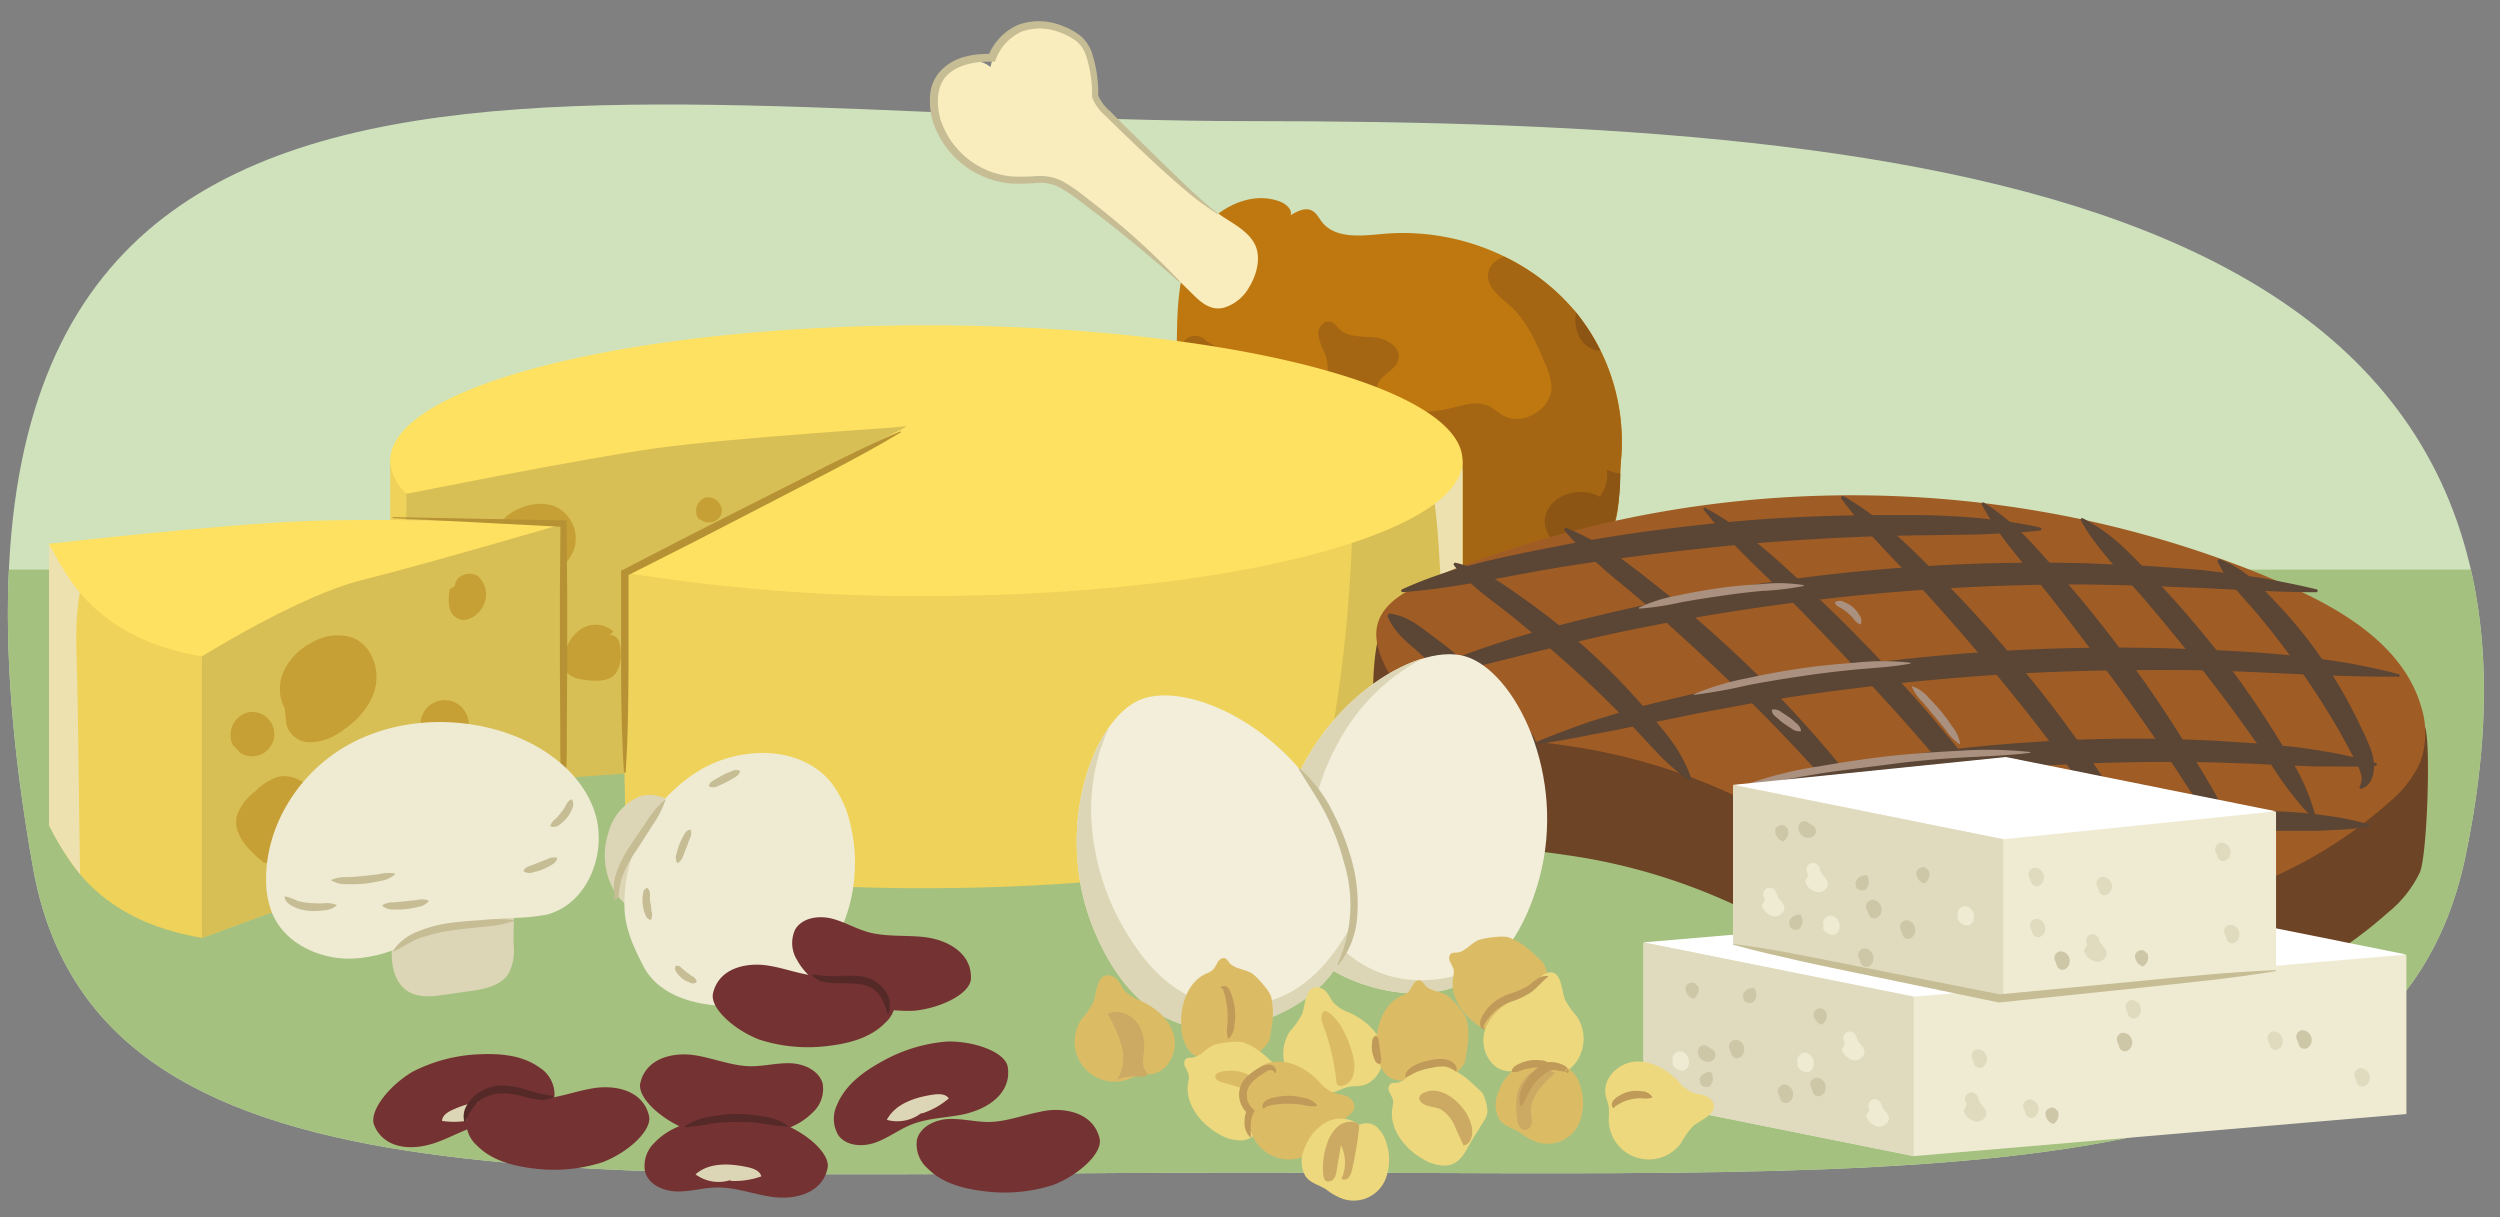 <svg xmlns="http://www.w3.org/2000/svg" xmlns:xlink="http://www.w3.org/1999/xlink" width="380" height="185" viewBox="0 0 380 185"><rect x="0" y="0" width="380" height="185" fill="#808080" stroke="none"/><defs><clipPath id="a"><path d="M374.74,130.23C395.84,29.49,294.85,18.41,190.12,18.41S-20.34-11.13,5,131.81c9.4,53.07,80.68,46.42,185.4,46.42S363.69,183,374.74,130.23Z" fill="#cfe2bc"/></clipPath></defs><path d="M374.74,130.23C395.84,29.49,294.85,18.41,190.12,18.41S-20.34-11.13,5,131.81c9.4,53.07,80.68,46.42,185.4,46.42S363.69,183,374.74,130.23Z" fill="#cfe2bc"/><g clip-path="url(#a)"><rect x="-4.25" y="86.58" width="403.91" height="92.97" fill="#a5c180"/></g><path d="M239.25,47.15c-7-8.28-18.24-12.56-29-11.6-3.29.3-7.24.79-9.3-1.79-.48-.62-.84-1.39-1.54-1.75-1-.53-2.26.1-3.24.71.28-.84-.59-1.61-1.41-2-4.85-2-10.63,1.26-13.16,5.88s-2.66,10.13-2.72,15.4c0,1.77.1,3.84,1.56,4.83,1,.69,2.32.62,3.48,1,2.37.73,3.78,3.08,5.13,5.16,8.34,12.86,22.34,21.66,37.39,24.56,4,.77,8.51,1.19,12.25-.81,2.74-1.47,5.61-3.88,6.6-6.92s.84-6.69,1.12-9.9a31.23,31.23,0,0,0-7.13-22.79Z" fill="#bf7810"/><path d="M246.38,69.94a31.23,31.23,0,0,0-7.13-22.79A32.29,32.29,0,0,0,228.62,39c-1.49.52-2.73,1.79-2.39,3.48s2.17,3,3.4,4.09c2.5,2.29,3.89,5.52,5.2,8.65a10,10,0,0,1,1,3.48c.1,3.52-4.44,6.19-7.47,4.39-.71-.42-1.31-1-2.06-1.37-1.82-.87-4-.1-5.93.36a18.85,18.85,0,0,1-6.9.35c-2.11-.28-4.69-1.76-4.12-3.82.47-1.7,2.9-2.33,3.24-4.07s-1.84-3.09-3.69-3.26-4,0-5.31-1.24c-.43-.4-.77-1-1.34-1.13-1-.3-1.89.83-1.88,1.85a8.67,8.67,0,0,0,1,2.91c1.9,4.88-2.63,11-7.85,10.58q3,2.83,6,5.68a7.65,7.65,0,0,1-3.51,1.59,59.23,59.23,0,0,0,30.5,16.07c4,.77,8.51,1.19,12.25-.81,2.74-1.47,5.61-3.88,6.6-6.92S246.1,73.15,246.38,69.94Z" fill="#a56613"/><path d="M192.67,68c-.1-1.58.15-3.41.09-5-.21-5.1-5.08-8.57-9.45-11.22a2.18,2.18,0,0,0-3.72.81c-.23.39-.45.79-.67,1.2a4,4,0,0,0,1.49,3.09c1,.69,2.32.62,3.48,1,2.37.73,3.78,3.08,5.13,5.16A52,52,0,0,0,192.67,68Z" fill="#a56613"/><path d="M216.19,84.62a7,7,0,0,0,1-2.34c.24-2-1.94-3.45-3.89-4.06s-4.23-1.16-5.11-3l2.46-3.62a4.58,4.58,0,0,0,5.27,1c-2.49-3.61-6.44-7.72-10.5-6-3.66,1.5-4.75,6.14-4.11,9.75A59.23,59.23,0,0,0,216.19,84.62Z" fill="#8c5513"/><path d="M243.14,75.51c-2.88-1.68-7.3-.4-8.21,2.81s3.19,6.74,6,4.9c.87-.59,1.48-1.53,2.4-2a2.13,2.13,0,0,1,1.47-.18,8.52,8.52,0,0,0,.49-1.17,30.9,30.9,0,0,0,1-7.91,6.37,6.37,0,0,1-2.06-.55A5.29,5.29,0,0,1,243.14,75.51Z" fill="#8c5513"/><path d="M242.58,53.23a2.94,2.94,0,0,0,.67.05,30.42,30.42,0,0,0-3.69-5.75C239.12,50,240.2,52.69,242.58,53.23Z" fill="#8c5513"/><path d="M168.14,17a5.94,5.94,0,0,1-1.65-2.31,9.49,9.49,0,0,1-.1-2.92,8,8,0,0,0-15.84-1.57c-2.24-1.91-6.05-.82-7.59,1.7s-1.14,5.84.22,8.45A13.43,13.43,0,0,0,155,27.4a19.6,19.6,0,0,1,4.72,0,10.86,10.86,0,0,1,3.95,2.13,156.89,156.89,0,0,1,17.6,15.17c1.31,1.3,2.76,2.55,4.72,2.08a6.54,6.54,0,0,0,3.84-3.06c1.19-1.91,2-4.76.76-6.85-1.05-1.8-3.14-2.88-4.82-4a57.68,57.68,0,0,1-7.61-6.26Q173,21.92,168.14,17Z" fill="#f9edbd"/><path d="M185.11,32.55a40.35,40.35,0,0,1-5.22-3.88c-1.65-1.4-3.26-2.85-4.84-4.32s-3.17-3-4.71-4.48L168,17.59a7.29,7.29,0,0,1-2-2.78l0-.07v-.1a19.28,19.28,0,0,0-.86-6,5,5,0,0,0-1.5-2.36A9.76,9.76,0,0,0,161,4.89a8.22,8.22,0,0,0-5.76-.06A7.49,7.49,0,0,0,151.37,9l-.16.38-.43,0c-2.39-.08-5.08.39-6.76,2s-1.72,4.36-1.09,6.7a12.61,12.61,0,0,0,10.9,8.74,27.22,27.22,0,0,0,3.81-.07,8.87,8.87,0,0,1,2,.14,7.57,7.57,0,0,1,1.95.71,25,25,0,0,1,3.26,2.24c1,.78,2.05,1.59,3.06,2.4a113.59,113.59,0,0,1,11.42,10.51l-.1.11c-3.89-3.41-7.83-6.73-11.9-9.89l-3.08-2.33a25.37,25.37,0,0,0-3.13-2.12,6.43,6.43,0,0,0-3.49-.72,28.25,28.25,0,0,1-3.93.09,13.73,13.73,0,0,1-11.93-9.5,11.23,11.23,0,0,1-.39-4,6.15,6.15,0,0,1,1.76-3.8,7.91,7.91,0,0,1,3.65-2,13.67,13.67,0,0,1,4-.38l-.59.36a8.57,8.57,0,0,1,4.52-4.78,9.26,9.26,0,0,1,6.56.07,10.43,10.43,0,0,1,2.92,1.56,6,6,0,0,1,1.85,2.86,20,20,0,0,1,.88,6.4l0-.16a6.41,6.41,0,0,0,1.78,2.36l2.28,2.29,4.62,4.54,4.65,4.5c1.57,1.47,3.16,2.93,4.87,4.24Z" fill="#c6bd95"/><path d="M222.3,70.63c0-11.36-36.49-20.57-81.5-20.57S59.31,59.27,59.31,70.63v43.79a7.23,7.23,0,0,0,2.47,5l33.13-1.89.32,13.9A276.8,276.8,0,0,0,140.8,135c45,0,81.5-9.21,81.5-20.57Z" fill="#efd259"/><path d="M198.74,128.88c14.56-3.71,23.56-8.82,23.56-14.46V70.63c0-3.5-3.47-6.79-9.57-9.67a8.81,8.81,0,0,0-4,1.24c-3.83,2.37-4.68,7.48-5.16,12l2.06,1.62a216.46,216.46,0,0,1-5,44.88C200,123.39,199.3,126.13,198.74,128.88Z" fill="#d8bf55"/><path d="M218.41,64.35c-.07.08-.16.13-.23.22a8.42,8.42,0,0,0-1.42,5c0,1.68.53,2.74.85,4.29.91,4.5,1.06,9.5,1.38,14.12a253.36,253.36,0,0,1,.33,28.64c0,1.15-.12,2.29-.18,3.43,2-1.8,3.16-3.7,3.16-5.67V72.12c0-2.71-1.37-5.32-3.89-7.77Z" fill="#ede1b0"/><path d="M140.8,49.45c-45,0-81.49,9.21-81.49,20.57a7.21,7.21,0,0,0,2.47,5L138,64.65,95.23,87.08a276.8,276.8,0,0,0,45.57,3.51c45,0,81.5-9.21,81.5-20.57S185.81,49.45,140.8,49.45Z" fill="#ffe161"/><path d="M94.91,117.58V87.08l42.86-22.22s-26.64,1.68-38,3.26-38,6.95-38,6.95V120Z" fill="#d8bf55"/><path d="M84.8,77.19a5.42,5.42,0,0,1,2.55,6,6.18,6.18,0,0,1-9.63,3.12c-2.47-2-3.23-5.88-.53-8C79.22,76.77,82.42,75.94,84.8,77.19Z" fill="#c6a034"/><path d="M106.28,79a2.15,2.15,0,0,1,.91-3.36A2.1,2.1,0,0,1,109.7,78a2.05,2.05,0,0,1-3.29.92" fill="#c6a034"/><path d="M93.26,96a4.07,4.07,0,0,0-5-.34,6,6,0,0,0-2.52,4.55,3.14,3.14,0,0,0,.2,1.61c.57,1.18,2.09,1.45,3.39,1.58,1.49.14,3.24.19,4.23-1a4.8,4.8,0,0,0,.76-3.26,4.09,4.09,0,0,0-.28-1.74,1.42,1.42,0,0,0-1.41-.87" fill="#c6a034"/><path d="M73.29,93.67A4,4,0,0,1,77,90.49,3.22,3.22,0,0,1,80.15,94a3.84,3.84,0,0,1-.84,1.76,4.12,4.12,0,0,1-3.54,1.73,2.44,2.44,0,0,1-2.15-2.9" fill="#c6a034"/><path d="M85.68,79.59,7.45,82.66v42.79c2.67,4.85,6.88,14.32,23.24,17.11l55-20.17Z" fill="#efd259"/><path d="M14.21,82.4l-6.76.26v42.79a41.66,41.66,0,0,0,4.73,7.45c-.14-7.52-.28-21-.42-28.55-.11-6.2-.72-12.3,1.43-18.21A22.27,22.27,0,0,0,14.21,82.4Z" fill="#ede1b0"/><path d="M7.45,82.66C10.12,87.51,14.33,97,30.69,99.77l55-20.18S60,78.67,46.52,79.2,7.45,82.66,7.45,82.66Z" fill="#ffe161"/><path d="M30.69,142.56V99.77S45.46,90.54,55,88.17s30.72-8.58,30.72-8.58v42.8Z" fill="#d8bf55"/><path d="M40.1,131.12c-2.26-1.82-4.77-4.31-4.09-7.13a7.8,7.8,0,0,1,2.76-3.69,8.76,8.76,0,0,1,3.31-2.16c2.91-.84,6,1.69,6.59,4.67A7.07,7.07,0,0,1,39.81,131" fill="#c6a034"/><path d="M43.28,107.71a6.49,6.49,0,0,1-.06-5.9,9.62,9.62,0,0,1,4.32-4.21,7.44,7.44,0,0,1,6.09-.66c2.8,1.12,4.1,4.62,3.42,7.55s-2.93,5.28-5.48,6.88A7.9,7.9,0,0,1,47,112.83a3.66,3.66,0,0,1-3.48-2.8" fill="#c6a034"/><path d="M64,110.84a3.66,3.66,0,1,1,7.21-1.23,3.88,3.88,0,0,1-2.78,4.17,4,4,0,0,1-4.48-2.29" fill="#c6a034"/><path d="M69.15,89.07c0-1.58,2.25-2.4,3.52-1.47a3.7,3.7,0,0,1,.86,4.3c-.68,1.66-2.77,3-4.24,1.95-1.29-.89-1.17-2.79-.92-4.34" fill="#c6a034"/><path d="M35.39,113.25a3.55,3.55,0,0,1,2.44-5,3.37,3.37,0,1,1-1.26,6.21" fill="#c6a034"/><path d="M85.61,122.39a100.77,100.77,0,0,1-.45-10.7L85.1,101V90.3l.09-10.7h0l.48.49-26-1.34V78.6l26,.5h.46l0,.5h0l.09,10.7V101l-.07,10.7a100.77,100.77,0,0,1-.45,10.7Z" fill="#b79234"/><path d="M94.84,117.44c-.17-2.53-.25-5.06-.33-7.59s-.1-5.06-.1-7.59l0-15.18v-.34l.31-.15,10.46-5.4,10.51-5.31,10.51-5.32c3.52-1.72,7-3.47,10.67-5l.07.14c-3.35,2.06-6.83,3.89-10.29,5.73l-10.46,5.41-10.46,5.4-10.5,5.32.3-.5,0,15.18c0,2.53-.06,5.06-.1,7.59s-.16,5.06-.33,7.59Z" fill="#b79234"/><path d="M78.07,143.57a7.74,7.74,0,0,1-.76,4.4c-1.18,1.87-3.65,2.36-5.84,2.67l-3.85.56c-1.84.26-3.84.5-5.46-.43-2.42-1.38-2.86-4.7-2.51-7.47a23,23,0,0,1,4.54-11c2.27-3,6.19-5.49,9.59-3.93C79.25,130.85,77.93,138.81,78.07,143.57Z" fill="#ddd6b6"/><path d="M53.49,145.71c-4.92.15-10.18-2.31-12.1-6.85a13.33,13.33,0,0,1-.94-5.12c-.06-8.11,4.78-15.9,11.73-20.08s15.7-4.91,23.5-2.66c6.3,1.83,12.37,5.92,14.6,12.09s-.81,14.3-7.17,15.93a31.26,31.26,0,0,1-6,.51c-3.2.19-6.3,1.17-9.43,1.79-2.88.57-5.29,2.14-8,3.13A20.25,20.25,0,0,1,53.49,145.71Z" fill="#efebd3"/><path d="M103.1,123.55c-.8-2.31-3.82-3.28-6.1-2.4a8.19,8.19,0,0,0-4.52,5.44,10.94,10.94,0,0,0,.73,8.56,8.1,8.1,0,0,0,7.28,4.15c2.87-.18,5.39-2.15,7-4.56,2-3,2.33-7.76-.71-9.71" fill="#ddd6b6"/><path d="M94.92,138.07A23.8,23.8,0,0,1,106.48,117c6.23-3.63,15.2-3.69,19.79,1.87a16.21,16.21,0,0,1,3,6.48c2,8.27-.4,17.76-6.93,23.23a19.18,19.18,0,0,1-14.62,4.12c-4-.53-8.14-2.21-10-6C96.29,143.92,95.05,141.24,94.92,138.07Z" fill="#efebd3"/><path d="M59.73,144.54a7.89,7.89,0,0,1,3.91-3,19.69,19.69,0,0,1,4.79-1.26c1.62-.22,3.24-.33,4.84-.43a19.21,19.21,0,0,1,4.85,0V140a19.2,19.2,0,0,1-4.77.89c-1.6.18-3.2.32-4.76.55A22.6,22.6,0,0,0,64,142.55c-1.47.53-2.72,1.39-4.21,2.1Z" fill="#c6bd95"/><path d="M101.16,121.55a14.78,14.78,0,0,1-2,3.92c-.77,1.25-1.58,2.47-2.37,3.7a20,20,0,0,0-2.06,3.72,9.31,9.31,0,0,0-.54,2c-.06.34-.1.68-.14,1a1.06,1.06,0,0,1-.23.7.45.45,0,0,1-.27.12.33.33,0,0,1-.25-.15.3.3,0,0,1,0-.21c0-.09.13-.22.2-.17v.15s0,0,0,0a.09.09,0,0,0,0,0c.07,0-.08,0,0,0s0-.18-.09-.37a4.53,4.53,0,0,1-.12-1.16,8,8,0,0,1,.45-2.28,18.07,18.07,0,0,1,2.06-4c.82-1.23,1.64-2.44,2.48-3.64a15.19,15.19,0,0,1,2.82-3.4Z" fill="#c6bd95"/><path d="M79.59,132.32c.33-.57.76-.61,1.17-.78l1.23-.49,1.24-.47a2,2,0,0,1,1.4-.21l.07.12c-.17.63-.61.82-1,1.06a9.81,9.81,0,0,1-1.26.62,9.09,9.09,0,0,1-1.35.4,1.62,1.62,0,0,1-1.46-.1Z" fill="#c6bd95"/><path d="M43.33,136.24a10.47,10.47,0,0,1,1.86.67,8.34,8.34,0,0,0,1.87.34,18.55,18.55,0,0,0,2,.06,4.27,4.27,0,0,1,2.09.22l0,.14a3.43,3.43,0,0,1-2,.71,11.1,11.1,0,0,1-2.16.07,6.84,6.84,0,0,1-2.16-.53c-.67-.31-1.43-.71-1.58-1.58Z" fill="#c6bd95"/><path d="M58.14,137.57a3,3,0,0,1,1.75-.41c.57-.06,1.14-.1,1.71-.17s1.14-.11,1.71-.18a3.14,3.14,0,0,1,1.79.05l.05.14a2.57,2.57,0,0,1-1.64.86,12.24,12.24,0,0,1-1.79.33,13.68,13.68,0,0,1-1.81.05,2.49,2.49,0,0,1-1.78-.52Z" fill="#c6bd95"/><path d="M50.42,133.7a5.84,5.84,0,0,1,2.43-.37c.79-.05,1.59-.09,2.38-.18s1.58-.17,2.37-.27a6,6,0,0,1,2.44-.11l0,.14a4.29,4.29,0,0,1-2.29,1,18.17,18.17,0,0,1-2.45.42,18.83,18.83,0,0,1-2.49.06,4.15,4.15,0,0,1-2.44-.56Z" fill="#c6bd95"/><path d="M86.93,121.52a1.43,1.43,0,0,1,0,1.47,4.9,4.9,0,0,1-.72,1.28,5.24,5.24,0,0,1-1.06,1,1.5,1.5,0,0,1-1.43.37l-.07-.13a2.23,2.23,0,0,1,.82-1.07,7.58,7.58,0,0,0,.79-.91,7,7,0,0,0,.69-1c.22-.35.27-.73.84-1Z" fill="#c6bd95"/><path d="M105,126.12a1.84,1.84,0,0,1-.17,1.4l-.46,1.25-.5,1.23a1.92,1.92,0,0,1-.81,1.16l-.14,0a1.73,1.73,0,0,1-.07-1.45,10.18,10.18,0,0,1,.4-1.33,9.63,9.63,0,0,1,.59-1.26c.24-.4.38-.86,1-1Z" fill="#c6bd95"/><path d="M98.46,135a1.6,1.6,0,0,1,.33,1.22c0,.39,0,.77.1,1.15s.09.75.14,1.13a1.72,1.72,0,0,1-.06,1.27l-.14.06c-.58-.21-.69-.65-.84-1.06a6.12,6.12,0,0,1-.3-1.28,6.39,6.39,0,0,1,0-1.31c.07-.42,0-.89.61-1.21Z" fill="#c6bd95"/><path d="M102.79,146.78c.59,0,.7.28.95.48s.46.4.7.57.48.36.74.54a1.27,1.27,0,0,1,.71.77l0,.15a1,1,0,0,1-1.16,0,3.89,3.89,0,0,1-1-.53,4.54,4.54,0,0,1-.78-.8c-.2-.3-.5-.58-.26-1.14Z" fill="#c6bd95"/><path d="M111.67,149.87c.22-.47.35-.37.5-.4a2.06,2.06,0,0,1,.43,0,3.24,3.24,0,0,1,.41.13c.13.07.28,0,.34.53l0,.14c-.21.43-.35.38-.49.39a2.06,2.06,0,0,1-.43,0,1.69,1.69,0,0,1-.42-.13c-.13-.07-.28,0-.34-.53Z" fill="#c6bd95"/><path d="M107.74,119.45c.17-.63.59-.76,1-1s.75-.43,1.13-.64.78-.36,1.18-.52a1.7,1.7,0,0,1,1.37-.17l.06.13c-.18.61-.58.77-.94,1s-.75.44-1.13.64-.78.37-1.18.53a1.58,1.58,0,0,1-1.37.16Z" fill="#c6bd95"/><path d="M117.4,146.88c2.62.51,5.16,1.52,7.83,1.54,2,0,4-.54,6.09-.44s4.26,1.14,4.78,3.12a4.85,4.85,0,0,1-1.58,4.4c-2.33,2.36-5.69,3.15-8.87,3.51a24,24,0,0,1-10.26-1c-3.9-1.51-7.57-4.88-7-7.08.86-3.59,4.62-4.59,7.87-4.23C116.61,146.74,117,146.81,117.4,146.88Z" fill="#753232"/><path d="M158.08,169c-2.62.5-5.17,1.52-7.83,1.54-2,0-4.06-.55-6.09-.45s-4.27,1.15-4.78,3.12A4.84,4.84,0,0,0,141,177.6c2.32,2.35,5.69,3.14,8.87,3.5a24.2,24.2,0,0,0,10.26-1c3.89-1.52,7.56-4.89,7-7.08-.87-3.6-4.62-4.6-7.87-4.24C158.86,168.84,158.47,168.9,158.08,169Z" fill="#753232"/><path d="M140.05,142.39c-2.65-.24-5.38,0-8-.68-2-.54-3.74-1.64-5.73-2.11s-4.42-.07-5.45,1.68a4.85,4.85,0,0,0,.3,4.67c1.58,2.9,4.6,4.59,7.56,5.82a24.09,24.09,0,0,0,10.13,1.87c4.17-.38,8.62-2.61,8.72-4.86.17-3.69-3.17-5.69-6.39-6.24A11.72,11.72,0,0,0,140.05,142.39Z" fill="#753232"/><path d="M66.54,173.58c2.5-.93,4.84-2.35,7.47-2.81,2-.35,4.09-.12,6.08-.56s4-1.83,4.2-3.86A4.86,4.86,0,0,0,82,162.26c-2.68-1.93-6.13-2.16-9.33-2a24.18,24.18,0,0,0-10,2.67c-3.6,2.14-6.66,6.06-5.78,8.14,1.44,3.41,5.31,3.78,8.45,2.89C65.79,173.85,66.17,173.72,66.54,173.58Z" fill="#753232"/><path d="M71.89,170.06a5.88,5.88,0,0,0,5-1.87c-2.4-1.42-5.47-.66-8,.46-.79.34-1.67.87-1.7,1.73a12.23,12.23,0,0,0,4.59-.18" fill="#ddd6b6"/><path d="M89.63,165.51C87,166,84.46,167,81.8,167.05c-2,0-4.06-.54-6.09-.44s-4.27,1.14-4.78,3.12a4.82,4.82,0,0,0,1.58,4.4c2.32,2.35,5.69,3.15,8.87,3.51a24.2,24.2,0,0,0,10.26-1c3.89-1.51,7.56-4.88,7-7.08-.87-3.59-4.62-4.59-7.87-4.23A11.58,11.58,0,0,0,89.63,165.51Z" fill="#753232"/><path d="M106.35,160.53c2.62.51,5.16,1.52,7.83,1.54,2,0,4.06-.55,6.09-.45s4.27,1.15,4.78,3.12a4.84,4.84,0,0,1-1.58,4.41c-2.32,2.35-5.69,3.15-8.87,3.5a24,24,0,0,1-10.26-1c-3.9-1.52-7.56-4.89-7-7.08.86-3.59,4.62-4.59,7.87-4.23C105.56,160.39,106,160.45,106.35,160.53Z" fill="#753232"/><path d="M146.35,169.4c-2.61.52-5.35.55-7.83,1.54-1.89.76-3.54,2.05-5.46,2.73s-4.39.56-5.61-1.08a4.86,4.86,0,0,1-.21-4.67c1.26-3.06,4.07-5.07,6.88-6.61a24,24,0,0,1,9.86-3c4.19-.08,8.86,1.64,9.2,3.88.57,3.65-2.52,6-5.67,6.9C147.13,169.23,146.74,169.32,146.35,169.4Z" fill="#753232"/><path d="M140,169.22a6,6,0,0,1-5.2,1c1.3-2.47,4.31-3.44,7.07-3.84.84-.12,1.88-.13,2.35.58a12.1,12.1,0,0,1-4,2.26" fill="#ddd6b6"/><path d="M116.85,181.85c-2.63-.44-5.2-1.39-7.87-1.35-2,0-4,.65-6.07.6s-4.3-1-4.86-3a4.85,4.85,0,0,1,1.47-4.44c2.26-2.41,5.61-3.29,8.78-3.73a24.26,24.26,0,0,1,10.28.74c3.93,1.42,7.68,4.69,7.21,6.9-.77,3.61-4.49,4.71-7.75,4.43C117.64,182,117.24,181.91,116.85,181.85Z" fill="#753232"/><path d="M110.93,179.4a5.88,5.88,0,0,1-5.21-.9c2.08-1.85,5.24-1.68,8-1.07.84.19,1.8.55,2,1.38a12.09,12.09,0,0,1-4.54.69" fill="#ddd6b6"/><path d="M70.6,170.57a3.13,3.13,0,0,1,.15-2.17,5.51,5.51,0,0,1,1.32-1.79A6.58,6.58,0,0,1,76.14,165a12,12,0,0,1,4.17.75,23,23,0,0,0,3.87.83l0,.14a3.77,3.77,0,0,1-2.11.45,13.77,13.77,0,0,1-2.07-.38,12.85,12.85,0,0,0-3.83-.59,5.82,5.82,0,0,0-3.42,1.23,7.54,7.54,0,0,0-2,3.15Z" fill="#562929"/><path d="M123.5,148.12a23.81,23.81,0,0,0,3.54.26,21.65,21.65,0,0,1,3.77,0,6.51,6.51,0,0,1,1.94.6,5,5,0,0,1,1.57,1.34,3.69,3.69,0,0,1,.72,3.78l-.15,0a11.26,11.26,0,0,0-.56-1.67,4.8,4.8,0,0,0-.84-1.41,4.38,4.38,0,0,0-2.85-1.43,32.06,32.06,0,0,0-3.6-.14,9.73,9.73,0,0,1-1.92-.21,3.26,3.26,0,0,1-1.69-1Z" fill="#562929"/><path d="M119.72,171.25a25.89,25.89,0,0,1-3.93-.49,28.11,28.11,0,0,0-3.89-.23,26.55,26.55,0,0,0-3.88.28,28.91,28.91,0,0,1-3.92.55l0-.14a8.62,8.62,0,0,1,3.79-1.47,22,22,0,0,1,4-.43,21.4,21.4,0,0,1,4.07.37,8.28,8.28,0,0,1,3.8,1.42Z" fill="#562929"/><path d="M347.26,105.42c8.83,3.84,18.76-4,21.41,5.3.8,2.77.26,19.19-.84,21.86a17.61,17.61,0,0,1-4.92,6.18C343.58,156,314.25,161,290.28,151.26c-9.45-3.85-17.95-9.74-27.23-14A90.67,90.67,0,0,0,238.29,130c-6.58-1-13.42-1.27-19.4-4.17-4.43-2.14-8.32-6.16-9.48-11-.94-4-1.46-19.18,1.81-21.06C215.88,91,223.9,102,229,100.28a163.06,163.06,0,0,1,16.23-4.47,169,169,0,0,1,66.43-1.19,163,163,0,0,1,32,9.27C344.83,104.39,346.05,104.9,347.26,105.42Z" fill="#6d4425"/><path d="M347.26,88.81c8.83,3.84,18.12,9.4,20.77,18.65a13.06,13.06,0,0,1-.2,8.51,17.57,17.57,0,0,1-4.92,6.17c-19.33,17.22-48.66,22.27-72.63,12.5-9.45-3.85-17.95-9.73-27.23-14a91,91,0,0,0-24.76-7.28c-6.58-1-13.42-1.28-19.4-4.17-4.43-2.15-8.32-6.17-9.48-11-.94-4,1.3-6.49,4.57-8.37,4.66-2.68,9.92-4.43,15-6.11a163.06,163.06,0,0,1,16.23-4.47A168.51,168.51,0,0,1,311.64,78a163.65,163.65,0,0,1,32,9.26C344.83,87.77,346.05,88.28,347.26,88.81Z" fill="#a05c25"/><path d="M281,132.46c6.05-3.12,12.67-4.33,19.2-5.64s13.18-2.18,19.83-2.82,13.33-.87,20-.79l5,.09c1.66,0,3.33.15,5,.25l2.5.27,2.48.35c1.65.3,3.3.63,4.92,1.09a.22.22,0,0,1,0,.44,50.18,50.18,0,0,1-5,.45l-2.48.13-2.48,0c-1.65,0-3.3,0-4.94,0l-4.94.06c-6.59.19-13.16.54-19.71,1.18S307.3,129,300.79,130s-12.88,2.61-19.65,2.86a.22.22,0,0,1-.23-.21A.21.21,0,0,1,281,132.46Z" fill="#5b4534"/><path d="M264,120.94c7.63-3.27,15.77-4.54,23.84-5.83s16.26-2.06,24.44-2.51,16.39-.41,24.57,0L343,113c2,.16,4.08.36,6.12.57l3,.43,3,.52c2,.42,4,.87,6,1.46a.22.22,0,0,1,.15.28.24.24,0,0,1-.2.16c-2.07.12-4.11.12-6.15.08l-3.05,0-3-.12c-2-.08-4-.16-6.07-.28l-6.07-.21c-8.09-.16-16.18-.07-24.26.38s-16.14,1.13-24.18,2.12-15.94,2.66-24.19,3a.23.23,0,0,1-.1-.43Z" fill="#5b4534"/><path d="M364.31,102.85c-11.06.09-21.91-.95-32.86-1s-21.87.19-32.76,1.07-21.75,2.18-32.53,4l-8.06,1.49c-2.68.57-5.36,1.1-8,1.63l-4,.83-4,.76c-2.69.54-5.39,1.05-8.13,1.43h0a.22.22,0,0,1-.25-.19.23.23,0,0,1,.14-.23c2.55-1.07,5.14-2,7.75-2.94l4-1.22,4-1.15c2.68-.65,5.37-1.31,8.06-1.92l8.11-1.65a294.73,294.73,0,0,1,65.93-5.15c11,.42,22.11,1,32.85,3.86a.22.22,0,0,1-.06.44Z" fill="#5b4534"/><path d="M213.87,103.26c10.6-5.17,22-8.09,33.46-10.72a282.57,282.57,0,0,1,69.9-6.92L326,86c2.93.19,5.85.42,8.77.65l4.37.54,4.35.61c2.89.53,5.77,1.09,8.63,1.78a.23.23,0,0,1,.16.27.23.23,0,0,1-.22.17h0c-2.94,0-5.86-.1-8.77-.24L339,89.59l-4.36-.22c-2.9-.1-5.8-.21-8.7-.36l-8.71-.17A338.58,338.58,0,0,0,248,95.72c-11.39,2.3-22.49,5.6-34,8a.23.23,0,0,1-.27-.17A.22.22,0,0,1,213.87,103.26Z" fill="#5b4534"/><path d="M213.06,89.61c7.54-3.49,15.63-5,23.67-6.59s16.18-2.69,24.34-3.51,16.36-1.19,24.56-1.21l6.15,0c2.05,0,4.09.13,6.14.22l3.06.25,3.06.33c2,.3,4.07.63,6.08,1.09a.23.23,0,0,1,.17.27.22.22,0,0,1-.19.17c-2.06.25-4.1.37-6.14.46l-3,.14-3.05.06c-2,0-4.06.08-6.09.07l-6.08.13c-8.11.28-16.21.77-24.27,1.59s-16.12,1.82-24.13,3.11-15.87,3.2-24.12,3.82a.23.23,0,0,1-.24-.21A.22.22,0,0,1,213.06,89.61Z" fill="#5b4534"/><path d="M211.16,93.26c3,.37,4.87,2.18,7,3.72s4.08,3.24,6,5,3.73,3.63,5.48,5.57c.86,1,1.76,1.91,2.54,3a10.68,10.68,0,0,1,1.76,3.65.26.26,0,0,1-.19.31.32.32,0,0,1-.14,0,11.92,11.92,0,0,1-3.46-2c-1-.82-1.86-1.75-2.81-2.61l-5.63-5.16-5.62-5.17c-1.87-1.75-4-3.13-5.16-5.86a.26.26,0,0,1,.14-.33A.27.27,0,0,1,211.16,93.26Z" fill="#5b4534"/><path d="M221.27,85.54a20.17,20.17,0,0,1,5.78,2.37c1.76,1.07,3.42,2.28,5.1,3.47A101,101,0,0,1,250.31,108c1.32,1.57,2.68,3.12,3.88,4.79a22,22,0,0,1,2.89,5.53.23.23,0,0,1-.14.29.2.2,0,0,1-.2,0h0a19.82,19.82,0,0,1-2.47-1.92c-.77-.68-1.52-1.36-2.21-2.09s-1.39-1.46-2.06-2.21l-2.06-2.2c-2.8-2.87-5.66-5.69-8.64-8.37s-6-5.32-9.11-7.86l-2.37-1.86c-.8-.61-1.61-1.2-2.38-1.84a28.88,28.88,0,0,1-2.29-2A19,19,0,0,1,221,85.92h0a.23.23,0,0,1,.05-.33A.25.25,0,0,1,221.27,85.54Z" fill="#5b4534"/><path d="M238.11,80.26a37.82,37.82,0,0,1,4.15,2q2,1.16,3.85,2.43c2.47,1.76,4.83,3.67,7.2,5.55,4.73,3.8,9.24,7.87,13.59,12.1s8.44,8.73,12.32,13.39c1.93,2.34,3.88,4.66,5.66,7.12l1.28,1.88,1.21,1.93a39.28,39.28,0,0,1,2.11,4.08.23.23,0,0,1-.11.3.26.26,0,0,1-.24,0,41.29,41.29,0,0,1-3.33-3.13l-1.58-1.62-1.51-1.66c-1-1.11-2-2.25-2.95-3.39l-3-3.36c-4-4.43-8.14-8.76-12.42-12.92s-8.65-8.24-13.15-12.19l-3.41-2.91c-1.16-1-2.32-1.88-3.45-2.87s-2.26-2-3.34-3a36.83,36.83,0,0,1-3.16-3.31.23.23,0,0,1,0-.32A.28.28,0,0,1,238.11,80.26Z" fill="#5b4534"/><path d="M259.29,77.25c6.22,3.33,11.22,8.18,16.28,12.89s9.88,9.72,14.53,14.85,9,10.52,13.18,16.06l3.09,4.17c1,1.4,2,2.83,3,4.26l1.38,2.2,1.31,2.25c.82,1.53,1.61,3.08,2.29,4.7a.21.21,0,0,1-.12.29.21.21,0,0,1-.24,0c-1.27-1.22-2.43-2.51-3.56-3.81l-1.69-2-1.62-2L300.74,123c-4.32-5.32-8.73-10.55-13.33-15.62s-9.28-10.08-14.1-15-10-9.31-14.31-14.87a.25.25,0,0,1,0-.32A.23.23,0,0,1,259.29,77.25Z" fill="#5b4534"/><path d="M280.16,75.39c6,3.4,10.71,8.32,15.47,13.12s9.2,9.93,13.46,15.2,8.19,10.79,11.86,16.47l2.73,4.28c.89,1.44,1.74,2.9,2.58,4.37l1.18,2.25,1.1,2.29c.67,1.56,1.32,3.13,1.84,4.77a.22.22,0,0,1-.14.28.21.21,0,0,1-.24-.07c-1.15-1.28-2.18-2.62-3.18-4l-1.49-2-1.43-2.07c-.95-1.38-1.89-2.76-2.79-4.16L318.29,122c-3.84-5.47-7.82-10.83-12-16s-8.51-10.28-13-15.23-9.41-9.44-13.41-15a.22.22,0,0,1,.05-.31A.23.23,0,0,1,280.16,75.39Z" fill="#5b4534"/><path d="M301.58,76.41a36.68,36.68,0,0,1,6.47,5.32c1.93,2,3.73,4.1,5.56,6.19,3.65,4.18,7.08,8.54,10.38,13s6.35,9.1,9.23,13.85c1.43,2.37,2.9,4.72,4.19,7.18a40.77,40.77,0,0,1,3.16,7.75.23.23,0,0,1-.16.28.22.22,0,0,1-.23-.06,37.13,37.13,0,0,1-2.72-3.2l-1.25-1.65L335,123.39c-.78-1.13-1.53-2.29-2.26-3.44l-2.26-3.44c-3.06-4.55-6.18-9.05-9.44-13.45s-6.55-8.77-9.95-13.07l-2.59-3.19c-.88-1-1.77-2.1-2.61-3.18a45.67,45.67,0,0,1-4.66-6.91.23.23,0,0,1,.09-.31A.24.24,0,0,1,301.58,76.41Z" fill="#5b4534"/><path d="M316.6,78.78a27.86,27.86,0,0,1,6,4.26c1.77,1.65,3.42,3.42,5.1,5.17,3.35,3.5,6.5,7.2,9.51,11s5.78,7.8,8.36,11.9c1.28,2.06,2.6,4.09,3.74,6.23a31.4,31.4,0,0,1,2.68,6.83.23.23,0,0,1-.38.22h0a27.44,27.44,0,0,1-2.48-2.72L348,120.25l-1.06-1.45c-.7-1-1.37-2-2-3l-2-2.95c-2.75-3.89-5.57-7.73-8.53-11.46s-6-7.43-9.06-11L322.9,87.7c-.8-.88-1.61-1.76-2.38-2.68s-1.52-1.85-2.24-2.82a24.54,24.54,0,0,1-2-3.11h0a.24.24,0,0,1,.1-.31A.2.2,0,0,1,316.6,78.78Z" fill="#5b4534"/><path d="M337.35,85a15,15,0,0,1,4.72,2.79c.69.58,1.33,1.21,2,1.85s1.26,1.28,1.88,1.94a70.35,70.35,0,0,1,6.84,8.37,73.08,73.08,0,0,1,5.47,9.32l1.17,2.43.54,1.24a12.19,12.19,0,0,1,.51,1.32,7.06,7.06,0,0,1,.31,3.06,3.72,3.72,0,0,1-.56,1.57,2.35,2.35,0,0,1-1.28,1,.24.24,0,0,1-.29-.16.22.22,0,0,1,0-.18v0a2.57,2.57,0,0,0,.13-2.14,12,12,0,0,0-.91-2.07l-.6-1.09-.61-1.15-1.27-2.28c-1.74-3-3.62-5.92-5.6-8.76s-4.08-5.61-6.3-8.28c-1.09-1.35-2.29-2.61-3.43-3.93a21.31,21.31,0,0,1-3-4.49.24.24,0,0,1,.11-.31A.25.25,0,0,1,337.35,85Z" fill="#5b4534"/><path d="M299.86,137.86a2.23,2.23,0,0,1,1.64-.25c.53,0,1.06.1,1.59.16s1.05.17,1.57.29a2.35,2.35,0,0,1,1.51.67.1.1,0,0,1,0,.14h0a2.37,2.37,0,0,1-1.64.24c-.53,0-1.06-.09-1.59-.15s-1.05-.17-1.57-.29a2.22,2.22,0,0,1-1.51-.68.1.1,0,0,1,0-.14Z" fill="#aa907e"/><path d="M312.1,140a2.46,2.46,0,0,1,1.68-.46c.56,0,1.13,0,1.69,0s1.12,0,1.68.08a2.61,2.61,0,0,1,1.67.48.09.09,0,0,1,0,.13l0,0a2.62,2.62,0,0,1-1.68.45c-.56,0-1.12,0-1.68,0s-1.12,0-1.68-.08a2.41,2.41,0,0,1-1.68-.48.09.09,0,0,1,0-.13Z" fill="#aa907e"/><path d="M326.75,139.12c.42-.44.74-.34,1.1-.4s.68-.1,1-.17.67-.12,1-.2a1.53,1.53,0,0,1,1.16,0,.11.11,0,0,1,.07.13c-.12.58-.52.72-.88.89a5.81,5.81,0,0,1-1.16.37,5.46,5.46,0,0,1-1.21.06c-.4,0-.83,0-1.14-.53A.12.12,0,0,1,326.75,139.12Z" fill="#aa907e"/><path d="M279,130.74a13.08,13.08,0,0,1,3.23,1.34c1,.48,2.09.94,3.16,1.33s2.16.78,3.26,1.11a14,14,0,0,1,3.3,1.13.08.08,0,0,1,0,.11.05.05,0,0,1-.05,0,7.72,7.72,0,0,1-3.55-.24,24.26,24.26,0,0,1-6.64-2.51,7.47,7.47,0,0,1-2.82-2.18.07.07,0,0,1,0-.11A.07.07,0,0,1,279,130.74Z" fill="#aa907e"/><path d="M266.12,119a58.51,58.51,0,0,1,10.41-2.52q5.28-.93,10.61-1.56c3.55-.37,7.12-.63,10.69-.8a60.85,60.85,0,0,1,10.71.18.07.07,0,0,1,0,.14c-3.56.43-7.11.52-10.66.73s-7.08.53-10.61,1-7,.84-10.56,1.4-7,1.32-10.56,1.63a.08.08,0,0,1-.08-.07A.1.1,0,0,1,266.12,119Z" fill="#aa907e"/><path d="M257.49,105.51a38.68,38.68,0,0,1,8-2.4c2.72-.61,5.46-1.1,8.21-1.51s5.53-.66,8.3-.87a38.21,38.21,0,0,1,8.35,0,.07.07,0,0,1,0,.14c-2.75.52-5.51.64-8.26.9s-5.49.59-8.21,1-5.46.85-8.17,1.37a81.62,81.62,0,0,1-8.17,1.48.06.06,0,0,1-.08-.06A.06.06,0,0,1,257.49,105.51Z" fill="#aa907e"/><path d="M249.15,92.34a23.83,23.83,0,0,1,6.07-1.87c2.06-.45,4.15-.8,6.24-1.1s4.21-.46,6.32-.59a24.05,24.05,0,0,1,6.34.15.08.08,0,0,1,.06.09.09.09,0,0,1-.06.06,43.08,43.08,0,0,1-6.26.74c-2.09.19-4.16.44-6.23.75s-4.14.61-6.2,1a43.07,43.07,0,0,1-6.24.94.08.08,0,0,1-.08-.07A.08.08,0,0,1,249.15,92.34Z" fill="#aa907e"/><path d="M290.77,104.35A5.78,5.78,0,0,1,293.1,106c.67.67,1.31,1.38,1.92,2.1s1.17,1.5,1.7,2.3a6.07,6.07,0,0,1,1.22,2.6.09.09,0,0,1-.08.09h-.05a7.61,7.61,0,0,1-2-2.05c-.58-.73-1.16-1.45-1.76-2.16s-1.19-1.42-1.79-2.13a7.24,7.24,0,0,1-1.63-2.32.09.09,0,0,1,.05-.11Z" fill="#aa907e"/><path d="M269.44,107.85a1.71,1.71,0,0,1,1.36.42c.39.23.76.49,1.13.74s.71.55,1,.85a1.8,1.8,0,0,1,.82,1.17.11.11,0,0,1-.09.12,1.81,1.81,0,0,1-1.36-.42c-.39-.23-.75-.49-1.12-.74s-.72-.55-1.05-.85-.74-.51-.82-1.17A.14.14,0,0,1,269.44,107.85Z" fill="#aa907e"/><path d="M278.9,91.54a1.38,1.38,0,0,1,1.48,0,4.48,4.48,0,0,1,1.26.75,4.6,4.6,0,0,1,.94,1.13,1.45,1.45,0,0,1,.25,1.46.11.11,0,0,1-.14,0,2.21,2.21,0,0,1-1-.89,7.4,7.4,0,0,0-.85-.83,7.27,7.27,0,0,0-.95-.7c-.35-.22-.71-.27-1-.83h0A.12.12,0,0,1,278.9,91.54Z" fill="#aa907e"/><path d="M233.94,133.66c4.37-15.8-3.71-31.82-11.33-33.93s-22.8,7.47-27.18,23.26,2.6,24.12,13.24,27.06S229.56,149.45,233.94,133.66Z" fill="#f2eeda"/><path d="M205.51,109.49a30.63,30.63,0,0,1,10.77-9.4c-7.78,2.33-17.49,10.78-20.85,22.9-4.37,15.79,2.6,24.12,13.24,27.06,6.76,1.88,13.37,1.12,18.41-3.74-4.07,1.74-8.3,3-12.65,2.62a17.12,17.12,0,0,1-13.88-9.44c-1.79-3.8-2-8.17-1.55-12.34A37,37,0,0,1,205.51,109.49Z" fill="#ddd6b6"/><path d="M203.18,126c-6.34-15.11-22.6-22.69-29.9-19.63s-13.29,20-6.95,35.09,17,17.33,27.14,13.07S209.51,141.15,203.18,126Z" fill="#f2eeda"/><path d="M165.89,124.65a30.56,30.56,0,0,1,2.65-14.05c-4.68,6.65-7.07,19.29-2.21,30.89,6.34,15.11,17,17.33,27.14,13.07,6.47-2.72,11.19-7.4,12.15-14.34-2.12,3.88-4.67,7.47-8.32,9.89a17.14,17.14,0,0,1-16.75,1.17c-3.75-1.88-6.61-5.18-8.85-8.73A37.17,37.17,0,0,1,165.89,124.65Z" fill="#ddd6b6"/><path d="M203.26,146.65a21.73,21.73,0,0,0,1.05-15.46,38,38,0,0,0-2.79-7.45c-1.22-2.38-2.73-4.55-4.14-6.88l.11-.1a21.3,21.3,0,0,1,5,6.49,38.61,38.61,0,0,1,3,7.63,24.41,24.41,0,0,1,.82,8.21,13.11,13.11,0,0,1-2.91,7.64Z" fill="#c6bd95"/><polygon points="324.71 136.94 249.81 143.33 249.81 167.47 290.87 175.73 365.77 169.33 365.77 145.19 324.71 136.94" fill="#efebd3"/><polygon points="365.77 145.09 290.87 151.49 249.81 143.24 324.71 136.84 365.77 145.09" fill="#fff"/><polygon points="290.87 175.73 290.87 151.49 249.81 143.24 249.81 167.47 290.87 175.73" fill="#e0dabf"/><path d="M280.47,158.51a1,1,0,1,1,1.64-1.06c.12.21.15.45.25.67.25.56.87.9,1,1.49.24.83-.7,1.65-1.56,1.55a2.54,2.54,0,0,1-1.86-1.65" fill="#efebd3"/><path d="M299,167.79a1,1,0,1,1,1.64-1c.12.21.15.45.25.67.25.55.87.9,1,1.48.24.84-.7,1.66-1.56,1.55a2.5,2.5,0,0,1-1.86-1.64" fill="#e0dabf"/><path d="M284.18,168.62a1,1,0,0,1,.26-1.4,1,1,0,0,1,1.38.34,5.4,5.4,0,0,1,.25.67c.25.56.87.9,1,1.49.23.83-.71,1.65-1.57,1.55a2.55,2.55,0,0,1-1.86-1.65" fill="#efebd3"/><path d="M254.27,161.21c-.3-.74.59-1.57,1.36-1.38a1.67,1.67,0,0,1,1.06,1.9,1.46,1.46,0,0,1-.35.74c-.65.64-1.85.06-2.14-.8" fill="#efebd3"/><path d="M273.26,161.42c-.31-.74.58-1.58,1.35-1.38a1.64,1.64,0,0,1,1.06,1.9,1.39,1.39,0,0,1-.35.73c-.65.64-1.85.07-2.14-.79" fill="#efebd3"/><path d="M264.89,151.35a1.61,1.61,0,0,1,1.78-1.17,1.75,1.75,0,0,1-.1,2.07c-.54.51-1.7.09-1.57-.64" fill="#cec7a7"/><path d="M258.09,149.83a1.61,1.61,0,0,1-.7,2,1.72,1.72,0,0,1-1.18-1.7c.12-.73,1.29-1.11,1.63-.44" fill="#cec7a7"/><path d="M277.55,153.75a1.59,1.59,0,0,1-.69,2,1.72,1.72,0,0,1-1.18-1.7c.11-.73,1.29-1.11,1.63-.44" fill="#cec7a7"/><path d="M312.78,168.85a1.6,1.6,0,0,1-.69,2,1.73,1.73,0,0,1-1.18-1.7c.11-.74,1.29-1.11,1.63-.45" fill="#cec7a7"/><path d="M258.29,164.14a1.6,1.6,0,0,1,1.77-1.17A1.73,1.73,0,0,1,260,165c-.55.51-1.7.09-1.57-.64" fill="#cec7a7"/><path d="M270.36,166.35c-.43-.57.15-1.5.86-1.51a1.46,1.46,0,0,1,1.33,1.42,1.36,1.36,0,0,1-.79,1.35.91.91,0,0,1-1.21-.76" fill="#cec7a7"/><path d="M275.31,165.32a1,1,0,0,1,.87-1.51,1.46,1.46,0,0,1,1.32,1.42,1.36,1.36,0,0,1-.79,1.35.91.91,0,0,1-1.21-.76" fill="#cec7a7"/><path d="M321.89,158.48a1,1,0,0,1,.87-1.5,1.45,1.45,0,0,1,1.33,1.42,1.36,1.36,0,0,1-.8,1.35.91.91,0,0,1-1.2-.77" fill="#cec7a7"/><path d="M299.82,161a1,1,0,0,1,.87-1.51,1.46,1.46,0,0,1,1.32,1.42,1.36,1.36,0,0,1-.79,1.35.91.91,0,0,1-1.21-.76" fill="#e0dabf"/><path d="M307.66,168.59c-.43-.57.15-1.5.87-1.5a1.45,1.45,0,0,1,1.32,1.42,1.37,1.37,0,0,1-.79,1.35.92.92,0,0,1-1.21-.77" fill="#e0dabf"/><path d="M323.22,153.5c-.43-.57.15-1.5.87-1.5a1.45,1.45,0,0,1,1.33,1.42,1.36,1.36,0,0,1-.8,1.35.9.9,0,0,1-1.2-.76" fill="#e0dabf"/><path d="M358,163.85a1,1,0,0,1,.87-1.51,1.45,1.45,0,0,1,1.33,1.42,1.36,1.36,0,0,1-.8,1.35.91.91,0,0,1-1.21-.76" fill="#e0dabf"/><path d="M344.8,158.28a1,1,0,0,1,.87-1.51,1.45,1.45,0,0,1,1.32,1.42,1.36,1.36,0,0,1-.79,1.35.91.91,0,0,1-1.21-.76" fill="#e0dabf"/><path d="M260.13,159.45a1,1,0,0,1,.23,1.72,1.46,1.46,0,0,1-1.92-.32,1.37,1.37,0,0,1-.19-1.56.91.91,0,0,1,1.42-.13" fill="#cec7a7"/><path d="M349.17,158.1a1,1,0,0,1,.87-1.51,1.45,1.45,0,0,1,1.33,1.42,1.35,1.35,0,0,1-.8,1.35.9.9,0,0,1-1.2-.76" fill="#cec7a7"/><path d="M262.93,159.54c-.43-.57.15-1.5.87-1.5a1.44,1.44,0,0,1,1.32,1.41,1.36,1.36,0,0,1-.79,1.35.91.91,0,0,1-1.21-.76" fill="#cec7a7"/><polygon points="304.9 115.16 263.43 119.4 263.43 143.54 304.49 151.79 345.96 147.56 345.96 123.42 304.9 115.16" fill="#efebd3"/><polygon points="345.96 123.32 304.49 127.56 263.43 119.3 304.9 115.07 345.96 123.32" fill="#fff"/><polygon points="304.49 151.79 304.49 127.56 263.43 119.3 263.43 143.54 304.49 151.79" fill="#e0dabf"/><path d="M268.3,136.64a1,1,0,1,1,1.64-1.06c.11.21.15.45.25.67.24.55.86.9,1,1.49.24.83-.7,1.65-1.57,1.55a2.55,2.55,0,0,1-1.86-1.65" fill="#efebd3"/><path d="M317.28,143.54a1,1,0,0,1,.26-1.4,1,1,0,0,1,1.38.35c.12.2.15.45.25.66.25.56.87.9,1,1.49.24.83-.7,1.65-1.56,1.55a2.54,2.54,0,0,1-1.86-1.65" fill="#e0dabf"/><path d="M274.9,132.92a1,1,0,1,1,1.64-1c.11.21.15.45.25.67.25.55.87.9,1,1.48.24.84-.7,1.66-1.56,1.55a2.52,2.52,0,0,1-1.87-1.64" fill="#efebd3"/><path d="M297.6,139.13c-.3-.73.59-1.57,1.36-1.37a1.65,1.65,0,0,1,1.06,1.9,1.33,1.33,0,0,1-.36.73c-.64.64-1.84.06-2.13-.79" fill="#efebd3"/><path d="M277.18,140.58c-.31-.74.58-1.58,1.35-1.38a1.65,1.65,0,0,1,1.06,1.9,1.32,1.32,0,0,1-.35.73c-.65.64-1.85.07-2.14-.79" fill="#efebd3"/><path d="M282,134.22a1.58,1.58,0,0,1,1.77-1.16,1.72,1.72,0,0,1-.1,2.06c-.54.51-1.7.1-1.56-.64" fill="#cec7a7"/><path d="M271.7,125.9a1.6,1.6,0,0,1-.69,2,1.73,1.73,0,0,1-1.18-1.7c.11-.74,1.29-1.11,1.63-.45" fill="#cec7a7"/><path d="M293.16,132.3a1.59,1.59,0,0,1-.7,2,1.75,1.75,0,0,1-1.18-1.7c.12-.73,1.3-1.1,1.63-.44" fill="#cec7a7"/><path d="M326.4,144.91a1.59,1.59,0,0,1-.7,2,1.75,1.75,0,0,1-1.18-1.7c.12-.73,1.3-1.11,1.63-.44" fill="#cec7a7"/><path d="M271.91,140.21a1.59,1.59,0,0,1,1.77-1.17,1.73,1.73,0,0,1-.1,2.07c-.54.51-1.7.09-1.56-.64" fill="#cec7a7"/><path d="M282.58,145.66a1,1,0,0,1,.86-1.5,1.45,1.45,0,0,1,1.33,1.42,1.36,1.36,0,0,1-.79,1.35.92.92,0,0,1-1.21-.77" fill="#cec7a7"/><path d="M288.93,141.38a1,1,0,0,1,.86-1.5,1.45,1.45,0,0,1,1.33,1.42,1.36,1.36,0,0,1-.79,1.35.92.92,0,0,1-1.21-.77" fill="#cec7a7"/><path d="M312.4,146.1a1,1,0,0,1,.87-1.5A1.45,1.45,0,0,1,314.6,146a1.37,1.37,0,0,1-.8,1.35.91.91,0,0,1-1.2-.77" fill="#cec7a7"/><path d="M308.69,141.15c-.43-.57.15-1.5.87-1.5a1.46,1.46,0,0,1,1.33,1.41,1.36,1.36,0,0,1-.8,1.35.91.91,0,0,1-1.21-.76" fill="#e0dabf"/><path d="M318.8,134.75c-.43-.57.15-1.5.87-1.5a1.46,1.46,0,0,1,1.33,1.42,1.36,1.36,0,0,1-.8,1.35.91.91,0,0,1-1.21-.76" fill="#e0dabf"/><path d="M336.84,129.57c-.43-.57.15-1.5.87-1.51a1.48,1.48,0,0,1,1.33,1.42,1.36,1.36,0,0,1-.8,1.35.91.91,0,0,1-1.21-.76" fill="#e0dabf"/><path d="M338.2,142.07a1,1,0,0,1,.86-1.5,1.44,1.44,0,0,1,1.33,1.41,1.36,1.36,0,0,1-.8,1.36.91.91,0,0,1-1.2-.77" fill="#e0dabf"/><path d="M308.48,133.41a1,1,0,0,1,.87-1.51,1.45,1.45,0,0,1,1.33,1.42,1.36,1.36,0,0,1-.8,1.35.9.9,0,0,1-1.2-.76" fill="#e0dabf"/><path d="M275.4,125.4a1,1,0,0,1,.23,1.72,1.46,1.46,0,0,1-1.92-.31,1.37,1.37,0,0,1-.19-1.56.91.91,0,0,1,1.42-.13" fill="#cec7a7"/><path d="M283.77,138.29a1,1,0,0,1,.87-1.51A1.46,1.46,0,0,1,286,138.2a1.36,1.36,0,0,1-.79,1.35.91.91,0,0,1-1.21-.76" fill="#cec7a7"/><path d="M263.44,143.47c3.42.46,6.81,1,10.19,1.68s6.75,1.34,10.13,2l20.23,4h-.18l21.05-2c3.51-.33,7-.7,10.53-1s7-.55,10.56-.69l0,.15c-3.49.56-7,1.05-10.49,1.43s-7,.76-10.51,1.14l-21,2.19h-.09l-.09,0-20.21-4.2c-3.36-.71-6.74-1.37-10.09-2.13s-6.71-1.52-10-2.44Z" fill="#c6bd95"/><path d="M229.05,157.37a6.41,6.41,0,0,1-3.67-1.07c-2.72-1.59-5-4.54-4.53-7.65a3.49,3.49,0,0,0,.11-1.24,6.91,6.91,0,0,0-.58-1.27c-.18-.44-.15-1,.27-1.25a1.74,1.74,0,0,1,.72-.09c1.41-.07,2.3-1.65,3.66-2,.92-.26,3.54-.66,4.41-.27,2.4,1,3.16,2,5.08,3.73a6.5,6.5,0,0,1,.79,2.79,2.59,2.59,0,0,1-.54,1.53c-.89,1.47-1.83,2.91-2.66,4.41C231.41,156.21,230.59,157.24,229.05,157.37Z" fill="#dbbc65"/><path d="M237.83,151.84a12.82,12.82,0,0,0,1.82,2.62,6.08,6.08,0,0,1-7.11,9.14,12.27,12.27,0,0,0-1.75-.65c-.62-.13-1.27-.07-1.89-.17-2.48-.4-3.9-3.4-3.28-5.83s2.74-4.22,5-5.26a6.35,6.35,0,0,0,2.41-1.47c.63-.76.88-1.81,1.86-2.23C237.34,146.93,237.36,150.54,237.83,151.84Z" fill="#edd87e"/><path d="M257.38,171.13a12.48,12.48,0,0,0-1.85,2.6,6.08,6.08,0,0,1-11-3.58,13.12,13.12,0,0,0,0-1.88c-.09-.62-.37-1.21-.48-1.83-.47-2.46,1.87-4.82,4.36-5.06s4.91,1.14,6.66,2.93a6.38,6.38,0,0,0,2.2,1.77c.93.34,2,.22,2.73,1C261.83,169,258.45,170.25,257.38,171.13Z" fill="#edd87e"/><path d="M197.94,154.09a12.82,12.82,0,0,1-1.82,2.62,6.08,6.08,0,0,0,7.11,9.14,12.27,12.27,0,0,1,1.75-.65c.62-.13,1.27-.07,1.89-.17,2.48-.4,3.9-3.4,3.28-5.83s-2.74-4.22-5-5.26a6.35,6.35,0,0,1-2.41-1.47c-.63-.76-.88-1.81-1.86-2.23C198.43,149.18,198.41,152.79,197.94,154.09Z" fill="#edd87e"/><path d="M166.21,152.29a12.77,12.77,0,0,1-1.81,2.62,6.08,6.08,0,0,0,7.1,9.14,12.86,12.86,0,0,1,1.76-.65c.62-.13,1.26-.07,1.89-.17,2.47-.4,3.9-3.4,3.28-5.83s-2.74-4.22-5-5.26a6.46,6.46,0,0,1-2.42-1.47c-.62-.76-.88-1.81-1.85-2.23C166.71,147.38,166.68,151,166.21,152.29Z" fill="#dbbc65"/><path d="M210.43,163.05a6.39,6.39,0,0,1-1.19-3.62c-.21-3.15.91-6.72,3.77-8.06a3.44,3.44,0,0,0,1.09-.61,7.2,7.2,0,0,0,.72-1.2c.26-.39.78-.71,1.19-.48a1.83,1.83,0,0,1,.48.55c.85,1.12,2.65,1,3.73,1.87.74.61,2.54,2.55,2.72,3.5.49,2.57.16,3.71-.23,6.3-.09.6-1.38,1.83-1.85,2.22a2.65,2.65,0,0,1-1.57.42c-1.71.09-3.44.12-5.14.28C212.72,164.35,211.41,164.26,210.43,163.05Z" fill="#dbbc65"/><path d="M180.74,159.68a6.38,6.38,0,0,1-1.19-3.63c-.22-3.14.9-6.72,3.76-8.05a3.67,3.67,0,0,0,1.09-.62,7.11,7.11,0,0,0,.72-1.19c.26-.4.78-.71,1.19-.48a1.79,1.79,0,0,1,.48.54c.85,1.13,2.65,1,3.74,1.87.73.62,2.53,2.56,2.71,3.5.49,2.57.16,3.71-.23,6.3-.09.61-1.37,1.84-1.85,2.22a2.58,2.58,0,0,1-1.57.42c-1.71.09-3.43.13-5.14.29C183,161,181.71,160.88,180.74,159.68Z" fill="#dbbc65"/><path d="M188.78,173.34a6.4,6.4,0,0,1-3.67-1.06c-2.72-1.6-5-4.54-4.53-7.65a3.54,3.54,0,0,0,.11-1.25,7.64,7.64,0,0,0-.58-1.27c-.18-.43-.15-1,.27-1.25a1.74,1.74,0,0,1,.72-.09c1.41-.07,2.29-1.65,3.65-2,.93-.26,3.54-.65,4.42-.27,2.4,1.05,3.16,2,5.08,3.74A6.42,6.42,0,0,1,195,165a2.69,2.69,0,0,1-.54,1.54c-.89,1.46-1.83,2.9-2.66,4.4C191.14,172.19,190.32,173.21,188.78,173.34Z" fill="#edd87e"/><path d="M219.83,177.17a6.39,6.39,0,0,1-3.67-1.07c-2.72-1.59-5-4.54-4.53-7.65a3.73,3.73,0,0,0,.11-1.24,8.13,8.13,0,0,0-.58-1.28,1,1,0,0,1,.27-1.24,1.7,1.7,0,0,1,.72-.09c1.41-.08,2.29-1.65,3.65-2,.92-.25,3.54-.65,4.42-.26,2.4,1,3.15,2,5.08,3.73a6.5,6.5,0,0,1,.79,2.79,2.73,2.73,0,0,1-.54,1.53c-.9,1.47-1.83,2.91-2.66,4.41C222.19,176,221.37,177,219.83,177.17Z" fill="#edd87e"/><path d="M227.76,166a7.28,7.28,0,0,1,3.32-4.06,4.62,4.62,0,0,1,5,.42,2.43,2.43,0,0,1,2.7.34,5,5,0,0,1,1.45,2.46,8.09,8.09,0,0,1-.09,5.28,5.21,5.21,0,0,1-6.55,3.15,8.78,8.78,0,0,1-2.43-1.35c-1-.71-2.5-1-3.24-2.07A4.58,4.58,0,0,1,227.76,166Z" fill="#dbbc65"/><path d="M173.11,155.83c-1-1.6-3.13-2.58-4.75-1.67a19.87,19.87,0,0,1,2.13,4.84,6.53,6.53,0,0,1-.65,5.11,7.12,7.12,0,0,1,2.78-.49c.43,0,1.75.22,1.76-.36,0-.22-.3-.55-.4-.74a2,2,0,0,1-.24-1c0-.94.23-1.84.18-2.79A6.45,6.45,0,0,0,173.11,155.83Z" fill="#ccaa64"/><path d="M230.51,167.07a5.51,5.51,0,0,1,1.86-3.74,3.34,3.34,0,0,1,4-.22c-1.82,1.6-3.81,3.56-3.65,6,.05.7.35,1.61-.13,2.21a1,1,0,0,1-1.43.2,2.76,2.76,0,0,1-.57-1.72A12.29,12.29,0,0,1,230.51,167.07Z" fill="#ccaa64"/><path d="M223.7,171.25c.24,1.15-.08,2.7-1.24,2.86l-1.16-2.52a5.65,5.65,0,0,0-2.35-3c-.89-.42-2.61-.32-3.13-1.34-.38-.73.54-1.18,1.12-1.35,1.94-.55,4,.88,5.2,2.29A7.07,7.07,0,0,1,223.7,171.25Z" fill="#ccaa64"/><path d="M190.3,163.69a5.74,5.74,0,0,1,2.52,4.54,1.49,1.49,0,0,1-1.59-.44c-.41-.42-.68-1-1.08-1.39-1.17-1.28-3.09-1.4-4.72-2-.49-.18-1-.67-.54-1.18a2.67,2.67,0,0,1,1.44-.42A5.73,5.73,0,0,1,190.3,163.69Z" fill="#dbbc65"/><path d="M202.71,171.13a12.48,12.48,0,0,0-1.85,2.6,6.08,6.08,0,0,1-11-3.58,13.12,13.12,0,0,0,0-1.88c-.08-.62-.36-1.21-.48-1.83-.46-2.46,1.87-4.82,4.37-5.06s4.91,1.14,6.66,2.93a6.38,6.38,0,0,0,2.2,1.77c.92.34,2,.22,2.73,1C207.16,169,203.77,170.25,202.71,171.13Z" fill="#dbbc65"/><path d="M198.29,174.57a7.28,7.28,0,0,1,3.31-4,4.63,4.63,0,0,1,5,.42,2.43,2.43,0,0,1,2.7.34,5.06,5.06,0,0,1,1.45,2.46,8.16,8.16,0,0,1-.09,5.28,5.21,5.21,0,0,1-6.56,3.15,8.72,8.72,0,0,1-2.42-1.35c-1-.71-2.5-1-3.24-2.07A4.59,4.59,0,0,1,198.29,174.57Z" fill="#edd87e"/><path d="M201.67,174a5.91,5.91,0,0,1,1.52-2.62,3,3,0,0,1,2.84-.77.79.79,0,0,1,.47.3,1,1,0,0,1,.07.62,53.46,53.46,0,0,1-1.07,6.3,2.64,2.64,0,0,1-.48,1.14.89.89,0,0,1-1.12.22,6,6,0,0,0-.08-5.14l-.65,3.89c-.11.63-.28,1.45-1,1.6s-.88-.21-1-.74A10.43,10.43,0,0,1,201.67,174Z" fill="#ccaa64"/><path d="M205.72,160.8a5.32,5.32,0,0,1,0,2.57,2.31,2.31,0,0,1-1.77,1.7.72.72,0,0,1-.59-.12,1,1,0,0,1-.24-.65,35.42,35.42,0,0,0-2-8.49,2.69,2.69,0,0,1-.26-1.24c.21-2.3,2.51.64,2.87,1.25A16,16,0,0,1,205.72,160.8Z" fill="#dbbc65"/><path d="M190,172.83a3,3,0,0,1-.83-2,5.19,5.19,0,0,1,.38-2.2l.16.65a3.77,3.77,0,0,1-1.36-2.65,3.67,3.67,0,0,1,1-2.8,9.21,9.21,0,0,1,2.22-1.61,2.24,2.24,0,0,1,1.5-.39,1.17,1.17,0,0,1,.74.47.72.72,0,0,1,.09.79l-.14,0a.68.68,0,0,0-.75-.43,2.46,2.46,0,0,0-.91.45,8.56,8.56,0,0,0-1.89,1.52,2.64,2.64,0,0,0-.69,2,2.8,2.8,0,0,0,.88,1.87l.32.3-.17.35a4.6,4.6,0,0,0-.43,1.76c0,.61,0,1.23,0,1.94Z" fill="#bf9a58"/><path d="M185.54,150.18a.41.41,0,0,1,.31-.28.85.85,0,0,1,.43,0,1.25,1.25,0,0,1,.55.46,3.69,3.69,0,0,1,.26.56l.19.53a9.39,9.39,0,0,1,.44,2.17,9.14,9.14,0,0,1-.09,2.22,3.09,3.09,0,0,1-.87,2.05l-.14-.05a5.59,5.59,0,0,1-.05-2.11,15,15,0,0,0,0-2,13.45,13.45,0,0,0-.29-2l-.23-.92a3.4,3.4,0,0,0-.12-.34c-.06-.1,0-.23-.23-.24Z" fill="#bf9a58"/><path d="M225.62,156.45a.57.57,0,0,1-.49-.28,1.26,1.26,0,0,1-.15-.55,2.11,2.11,0,0,1,.25-1,6.9,6.9,0,0,1,1-1.49,7.56,7.56,0,0,1,3-2,14.45,14.45,0,0,0,3-1.26c.42-.29.83-.68,1.32-1a2.53,2.53,0,0,1,1.75-.52l0,.14a10.6,10.6,0,0,0-1.2,1.09,14.79,14.79,0,0,1-1.27,1.17,12,12,0,0,1-3.18,1.52A7.42,7.42,0,0,0,227,153.9a8.25,8.25,0,0,0-1,1.22,3.89,3.89,0,0,0-.38.6c-.08.21-.18.38,0,.59Z" fill="#bf9a58"/><path d="M213.6,163.7a1.57,1.57,0,0,1,.52-1.15,4.33,4.33,0,0,1,1-.68,9.5,9.5,0,0,1,2.22-.7,6,6,0,0,1,2.42-.14,2.62,2.62,0,0,1,1.21.58,1.3,1.3,0,0,1,.43,1.24l-.14,0a3.45,3.45,0,0,0-.84-.53,2.45,2.45,0,0,0-.83-.27,6.67,6.67,0,0,0-2,.26,13,13,0,0,0-2,.52c-.66.24-1.09.59-1.87.9Z" fill="#bf9a58"/><path d="M209.21,157.47c.45.41.35.73.4,1.07s.08.68.14,1,.09.66.13,1a1.38,1.38,0,0,1-.09,1.14l-.14.06c-.56-.16-.66-.56-.8-.91a5.72,5.72,0,0,1-.3-1.13,5.62,5.62,0,0,1,0-1.16c.05-.38,0-.79.54-1.1Z" fill="#bf9a58"/><path d="M192,168.49a.76.76,0,0,1,0-.73,1.34,1.34,0,0,1,.48-.52,3.89,3.89,0,0,1,1.16-.42,10.38,10.38,0,0,1,2.29-.26,9.64,9.64,0,0,1,2.27.32,3.18,3.18,0,0,1,2,1.11l-.06.14a6.08,6.08,0,0,1-2.17-.21,14.31,14.31,0,0,0-2.07-.15,13.07,13.07,0,0,0-2.07.12,4.44,4.44,0,0,0-.93.2,1.34,1.34,0,0,0-.77.4Z" fill="#bf9a58"/><path d="M231.09,168a3.48,3.48,0,0,1,.29-2.7,7.52,7.52,0,0,1,1.56-2.28,8.2,8.2,0,0,1,1-.9,3.49,3.49,0,0,1,1.35-.67,4.27,4.27,0,0,1,2.84.74l-.4.59s-.05,0,.13.06l.31-.1.09-.39c-.05-.09-.06-.09-.07-.1l0,0s0,0,0,0h0l0,0,0,0,.07.1a1.13,1.13,0,0,1,.11.22.58.58,0,0,1,.07.3.24.24,0,0,1-.13.21.22.22,0,0,1-.16,0l0-.14c.07-.06,0-.09,0,0s-.07,0-.12,0l-.16-.08-.08,0,0,0h-.05l0,0a.58.58,0,0,1-.06-.11l.08-.39.32-.1c.18.07.09,0,.13.06l-.41.59c-.28-.07-.72-.12-1.13-.21a2.16,2.16,0,0,0-1,0,5.78,5.78,0,0,0-1.82,1.34,7.65,7.65,0,0,0-1.43,1.9,20.41,20.41,0,0,1-1.12,2.25Z" fill="#bf9a58"/><path d="M229.75,162.87c.14-.71.71-.94,1.2-1.19a6.09,6.09,0,0,1,1.62-.5,5.63,5.63,0,0,1,1.69,0,1.8,1.8,0,0,1,1.49.79l-.05.14a3.12,3.12,0,0,1-1.54.13,8.41,8.41,0,0,0-1.42.11,8.08,8.08,0,0,0-1.38.3,2.83,2.83,0,0,1-1.52.31Z" fill="#bf9a58"/><path d="M245.32,168.4c-.22,0-.34-.34-.32-.55a1.06,1.06,0,0,1,.21-.57,2.82,2.82,0,0,1,.75-.63,5,5,0,0,1,3.56-.78,1.94,1.94,0,0,1,1.62.86l-.06.14a4.26,4.26,0,0,1-1.65.06,6.28,6.28,0,0,0-1.5.17,6.17,6.17,0,0,0-1.43.48,6.94,6.94,0,0,0-.6.35l-.25.14a.33.33,0,0,0-.22.25Z" fill="#bf9a58"/></svg>
